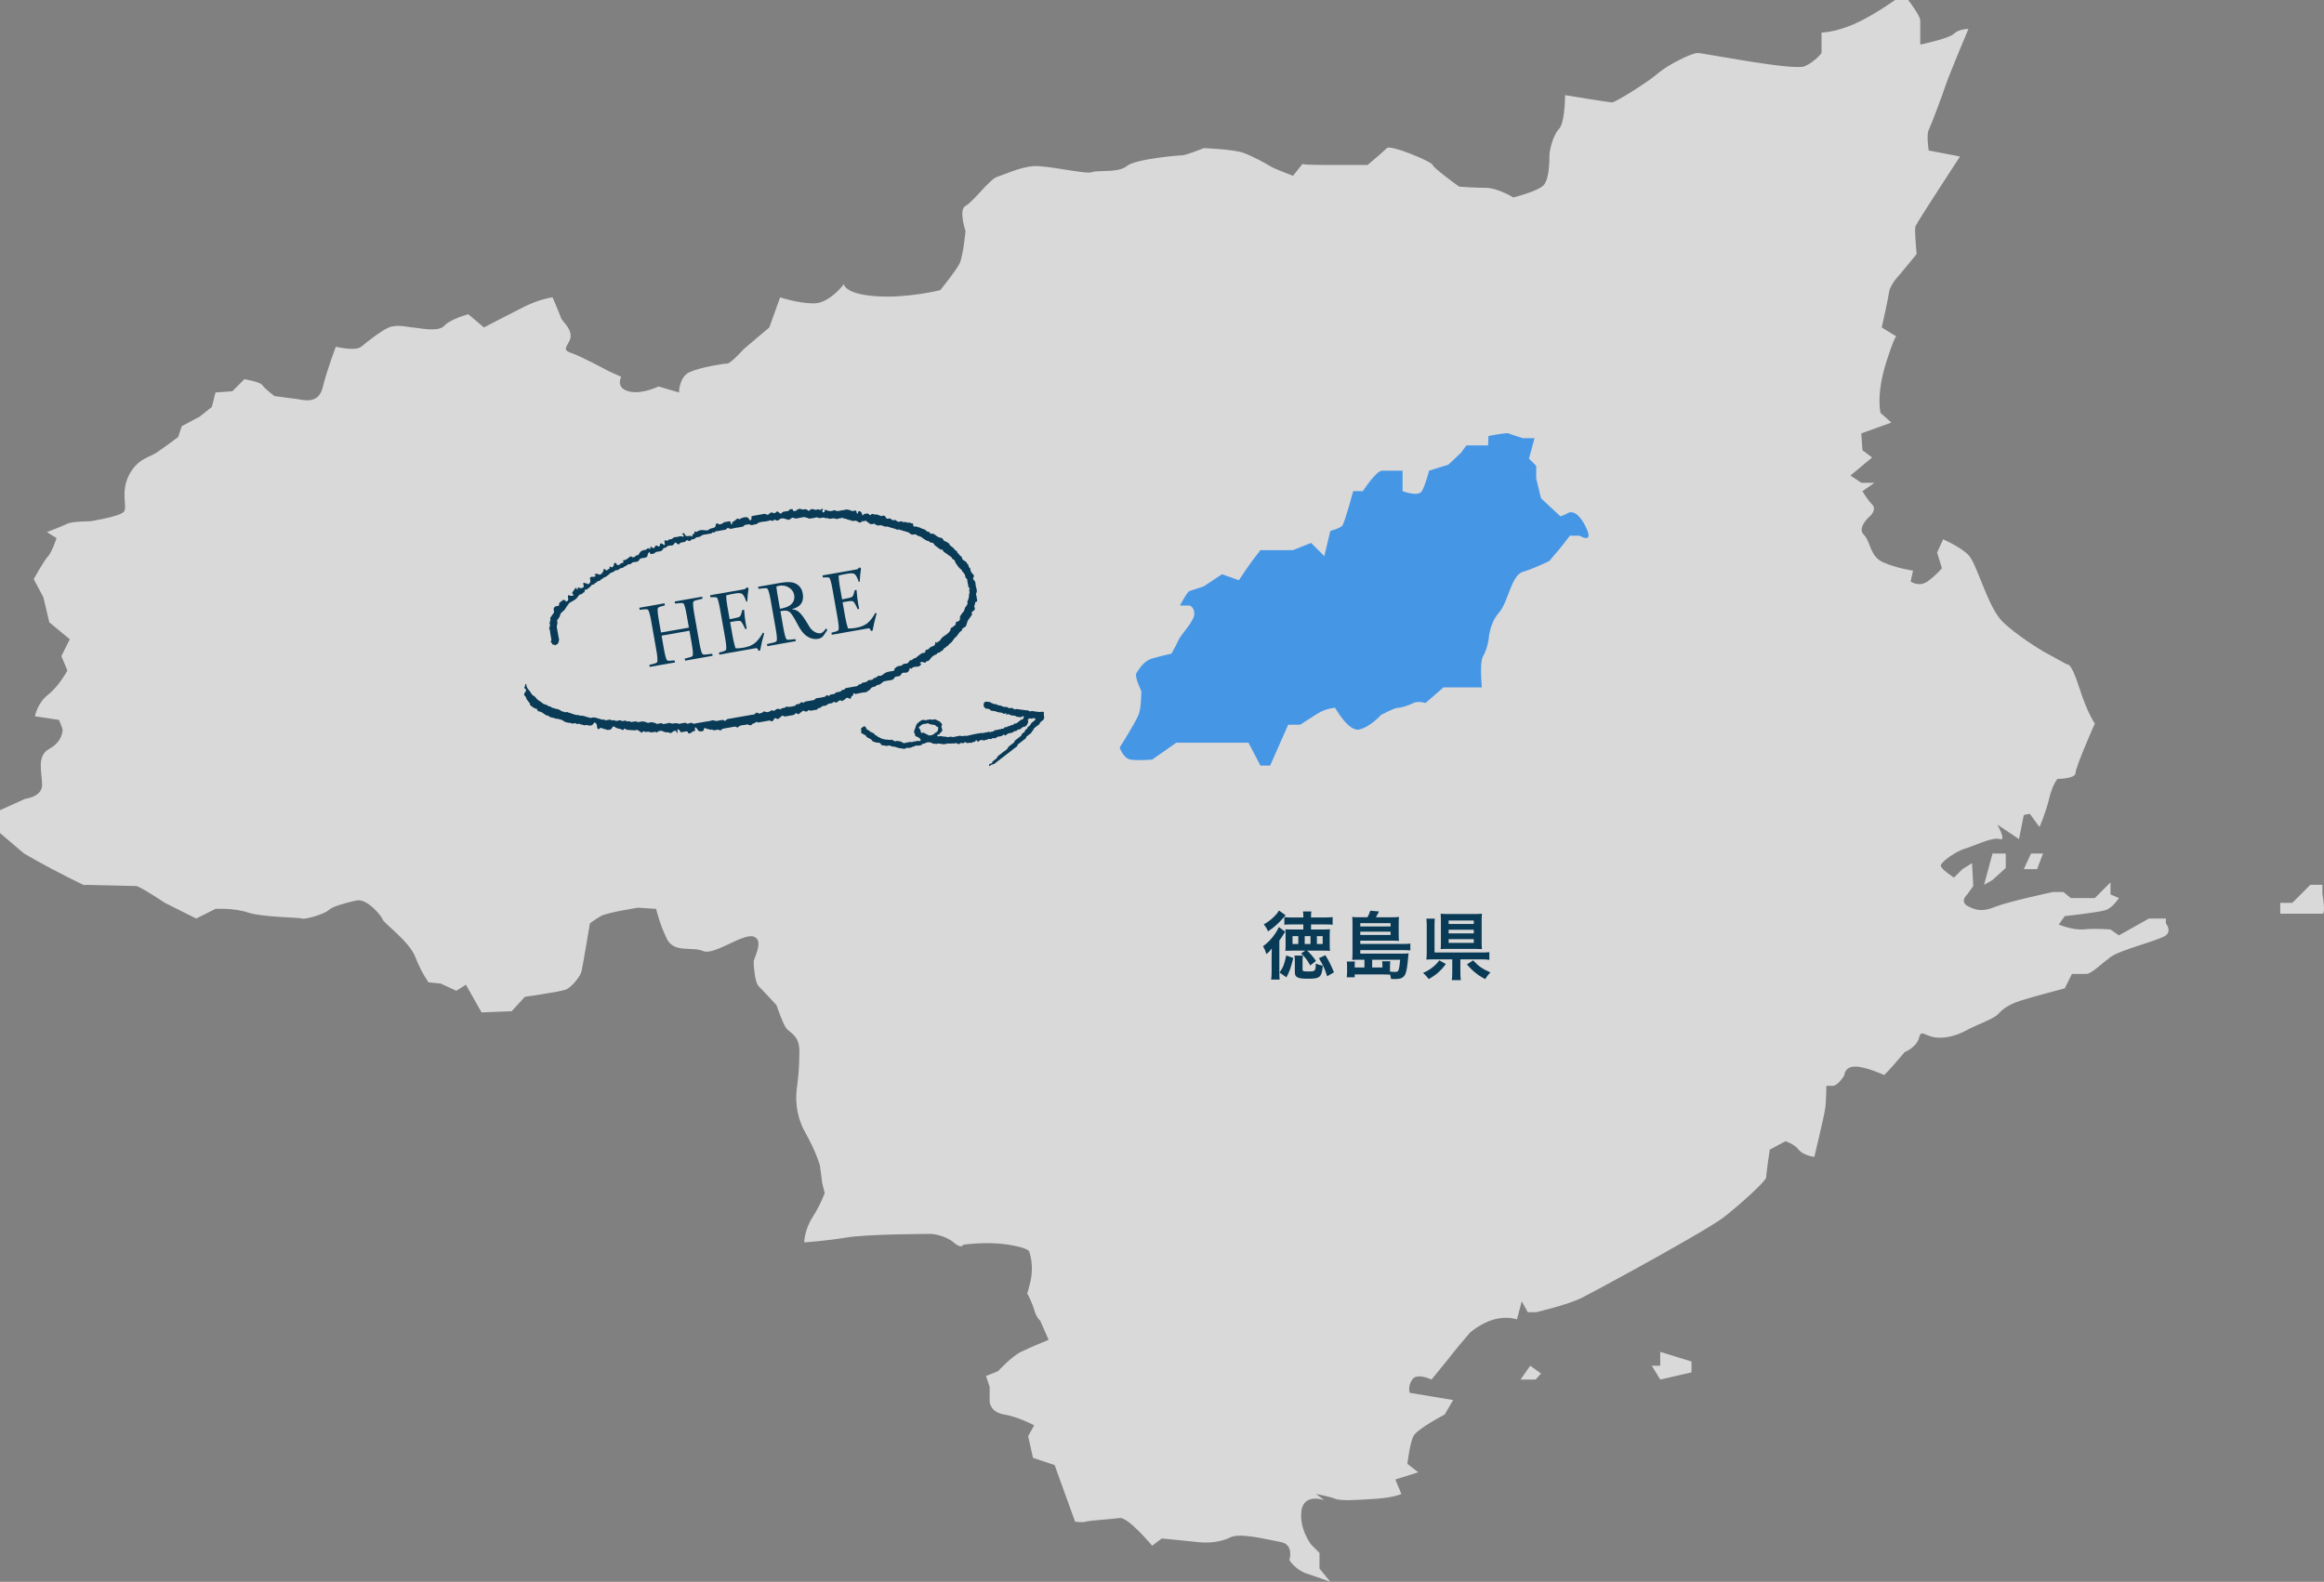 <?xml version="1.0" encoding="UTF-8"?>
<svg id="uuid-a2216623-d82f-46fa-981e-c7ddd8242387" data-name="レイヤー_2" xmlns="http://www.w3.org/2000/svg" viewBox="0 0 361.386 246">
  <rect x="0" y="0" width="361.386" height="246" fill="#808080" stroke="none"/>
  <g id="uuid-92d38a3d-1336-4842-9dd5-48e6e826040d" data-name="文字">
    <g>
      <g>
        <g style="opacity: .7;">
          <path d="M336.798,142.845h-2.621l-4.68,2.621-1.31-.911s-2.434-.212-4.119-.025c-1.685.188-3.932-.749-3.932-.749l.936-1.31s5.242-.562,6.365-.936c1.123-.375,2.059-1.872,2.059-1.872l-1.31-.562v-1.872l-2.434,2.434h-3.744l-1.123-.936h-1.685s-6.927,1.498-8.799,2.247-2.808.749-4.306,0c-1.498-.749-.187-1.872-.187-1.872l.936-1.31-.188-3.557-1.497.936-1.311,1.31s-2.059-1.31-2.059-1.872,2.434-2.247,3.744-2.621c1.31-.375,4.306-1.872,5.429-1.497,1.123.375-.375-2.247-.375-2.247l3.37,2.247.749-3.744.936-.187,1.498,2.059s.936-2.059,1.498-4.392,1.31-3.096,1.31-3.096c0,0,2.808,0,2.808-.936s2.995-7.676,2.995-7.676c0,0-1.123-1.498-2.434-5.616-1.31-4.119-1.873-3.557-1.873-3.557l-3.744-2.059s-4.119-2.434-6.366-4.68c-1.112-1.112-2.085-3.323-2.945-5.433-.877-2.154-1.635-4.202-2.297-4.864-1.31-1.311-3.932-2.434-3.932-2.434l-.936,2.059.749,2.434s-.936,1.123-2.247,2.059-2.621,0-2.621,0l.375-1.685s-2.621-.374-4.681-1.311c-2.059-.936-1.872-3.183-2.995-4.306-.915-.915.405-2.325.926-2.818.119-.112.197-.177.197-.177,0,0,.936-.936.187-1.685s-1.497-2.059-1.497-2.059l1.872-1.311h-2.059l-1.685-1.123,3.37-2.808-1.497-1.123-.188-2.621,4.681-1.685-1.685-1.498s-.749-2.808.936-8.05c.87-2.708,1.291-3.615,1.494-3.862l-2.243-1.38s.304-1.339.601-2.733c.223-1.051.442-2.133.523-2.696.187-1.311,1.685-2.808,1.685-2.808l2.621-3.183s-.128-1.282-.197-2.459c-.049-.833-.068-1.614.009-1.847.187-.562,6.927-10.858,6.927-10.858l-.936-.187c-.936-.187-3.932-.749-3.932-.749,0,0-.375-2.434,0-3.183s2.059-5.242,2.621-6.927,3.557-8.799,3.557-8.799c0,0-1.498,0-2.247.749s-5.242,1.685-5.242,1.685v-3.744c0-.749-1.873-3.183-1.873-3.183h-2.059s-3.37,2.434-6.366,3.744c-2.996,1.31-5.055,1.311-5.055,1.311v3.183s-.936,1.311-2.621,2.059-15.726-2.059-16.662-2.059-4.68,1.872-6.178,3.183c-1.498,1.311-6.553,4.493-7.114,4.493s-7.301-1.123-7.301-1.123c0,0-.002,3.567-.711,4.91-.069.131-.142.248-.225.332-.936.936-1.498,3.37-1.498,4.119s0,3.744-.936,4.68c-.789.79-3.57,1.577-4.423,1.804-.158.042-.258.068-.258.068,0,0-2.434-1.498-4.306-1.498s-4.119-.187-4.119-.187c0,0-1.666-1.19-2.881-2.177-.65-.528-1.173-.997-1.238-1.193-.187-.562-6.553-3.183-7.114-2.621-.562.562-2.995,2.621-2.995,2.621h-6.365c-3.293,0-3.738-.109-3.766-.161l-1.476,1.846s-2.995-1.123-3.557-1.498-2.621-1.498-4.119-2.059c-1.497-.562-6.178-.749-6.178-.749,0,0-2.808,1.123-3.37,1.123s-7.301.562-8.612,1.669c-.931.786-2.804.748-4.148.793-.548.019-1.01.051-1.281.159-.936.374-7.114-1.123-9.174-.936s-4.493,1.311-5.616,1.685-3.744,3.932-4.867,4.493,0,3.932,0,3.932c0,0-.374,3.932-.936,5.055s-2.995,4.119-2.995,4.119c0,0-5.242,1.31-10.11.936s-4.867-1.872-4.867-1.872c0,0-2.247,2.995-4.68,2.995s-5.242-.936-5.242-.936l-1.685,4.68-3.932,3.325s-2.059,2.291-2.621,2.291-4.119.562-5.804,1.311-1.685,3.183-1.685,3.183l-.226-.066-2.957-.87s-2.621,1.311-4.68.749-1.123-2.247-1.123-2.247l-2.059-.936s-4.119-2.247-5.804-2.808c-1.685-.562,0-1.31,0-2.621s-1.31-2.247-1.498-2.808-1.311-3.183-1.311-3.183c0,0-1.872.187-4.493,1.498-2.621,1.311-6.178,3.183-6.178,3.183l-.128-.108-2.306-1.952s-2.808.749-3.744,1.81c-.936,1.061-4.306.249-4.867.249s-2.434-.562-3.744,0-3.37,2.247-4.306,2.995-3.932,0-3.932,0c0,0-1.31,3.37-2.059,6.365-.091.363-.213.661-.358.907-1.049,1.787-3.336.778-4.323.778l-2.808-.374s-1.498-1.123-1.872-1.685-2.808-.936-2.808-.936l-1.872,1.872-2.621.187-.562,2.247-1.872,1.498-2.808,1.498-.562,1.685s-2.247,1.685-3.37,2.434-2.995.936-4.306,3.557c-1.31,2.621-.187,4.868-.749,5.616s-5.242,1.498-5.242,1.498c0,0-2.808,0-3.557.374s-3.183,1.311-3.183,1.311l1.498.936s-.749,2.247-1.31,2.808-2.247,3.557-2.247,3.557l1.498,2.808.936,3.932,3.183,2.621-1.311,2.621.936,2.247s-1.31,2.434-2.995,3.744c-1.685,1.311-2.059,3.37-2.059,3.37l3.744.562s.562,1.31.562,1.497,0,1.873-2.059,2.996c-2.059,1.123-1.123,3.744-1.123,5.616s-2.621,2.16-2.621,2.16l-3.932,1.772v3.557l3.744,3.183s3.183,1.872,6.927,3.744c3.744,1.873,2.434,1.123,2.434,1.123,0,0,7.489.187,8.05.187s4.493,2.621,4.493,2.621l4.867,2.434,2.995-1.498s2.808-.187,5.055.562,7.863.749,8.425.936,3.557-.749,4.119-1.31,2.621-1.123,4.306-1.498c1.685-.375,3.932,2.434,4.119,2.995s4.119,3.37,5.055,5.804c.936,2.434,2.059,3.932,2.059,3.932l1.872.187,2.434,1.123,1.498-.936,2.434,4.306,4.68-.187,2.059-2.247s5.429-.749,6.365-1.123c.936-.374,2.247-2.059,2.434-2.808.187-.749,1.311-7.489,1.311-7.489,0,0,.749-.562,1.685-1.123s5.804-1.31,5.804-1.31l2.808.187s.562,2.434,1.685,4.681c1.123,2.247,3.932,1.123,5.616,1.872s6.178-2.808,7.863-2.247c1.685.562,0,3.37,0,3.932s.187,3.183.749,3.744,2.808,2.995,2.808,2.995c0,0,.936,2.808,1.498,3.557.562.749,2.059,1.123,2.059,3.557s-.187,4.306-.374,5.616c-.187,1.311-.375,4.119,1.31,7.114,1.685,2.995,2.247,5.055,2.247,5.055l.374,2.808.375,1.498s-.562,1.685-1.872,3.744c-1.311,2.06-1.311,3.932-1.311,3.932,0,0,3.183-.188,6.553-.749s13.292-.562,13.292-.562c0,0,2.059.188,3.37,1.311,1.311,1.123,1.498.374,1.498.374,0,0,3.373-.504,6.598-.075.172.023.345.047.516.075,3.37.562,3.183,1.123,3.183,1.123,0,0,.749,2.059.187,4.493-.356,1.541-.486,1.88-.534,1.922.131.236.76,1.4,1.095,2.571.375,1.31.936,1.685.936,1.685l1.311,2.996s-2.808,1.123-4.306,1.872-3.557,2.995-3.557,2.995l-1.872.749.562,1.685v2.247s0,1.685,2.247,2.059c2.247.374,4.68,1.685,4.68,1.685l-.936,1.685.749,3.37,3.37,1.123,1.685,4.681,1.498,4.119s1.123.187,1.685,0,3.932-.375,5.242-.562c1.311-.187,5.055,4.306,5.055,4.306l1.498-1.123s3.932.374,5.616.562c1.685.188,3.557,0,5.076-.749,1.519-.749,5.783.375,7.842.749,2.059.375,1.31,2.808,1.31,2.808,0,0,.936,1.497,2.621,2.059,1.685.562,3.744,1.311,3.744,1.311l-1.685-2.059v-2.434l-1.31-1.311s-1.872-2.434-1.498-5.242c.374-2.808,3.557-1.656,3.557-1.656l-1.311-.965s2.059.375,2.996.749c.936.375,3.557.187,6.365,0,2.808-.187,3.932-.749,3.932-.749l-.936-2.247,3.557-1.123-1.685-1.31s.374-3.183.936-4.306,4.868-3.37,4.868-3.37l1.31-2.247-6.74-1.123s-.374-.936.375-2.059,2.995,0,2.995,0c0,0,2.621-3.183,3.183-3.932.401-.534,1.657-2.019,2.345-2.827.276-.324.463-.542.463-.542,0,0,1.685-1.498,3.744-2.059s3.557,0,3.557,0l.749-2.808.936,1.685h1.31s4.868-1.123,7.114-2.247c.892-.446,4.15-2.193,7.914-4.265,5.713-3.144,12.598-7.037,14.177-8.279,2.621-2.059,6.553-5.616,6.553-6.178s.562-4.306.562-4.306l2.434-1.31s1.311.375,2.059,1.31,2.434,1.123,2.434,1.123c0,0,1.498-6.178,1.685-7.488s.188-3.557.188-3.557h.936c.936,0,1.873-1.685,1.873-1.685,0,0,0-1.311,1.685-1.311s4.493,1.311,4.493,1.311l.562-.562c.562-.562,2.621-2.995,2.621-2.995,0,0,1.872-.749,2.247-2.247.375-1.497.936,0,3.182,0s3.744-.936,4.868-1.498,3.557-1.498,4.119-2.059,1.311-1.497,3.744-2.247c1.081-.332,2.529-.738,3.806-1.088,1.601-.437,2.933-.784,2.933-.784l1.123-2.247h2.247c.749,0,2.247-1.498,3.744-2.621s7.675-2.621,8.612-3.37c.936-.749,0-1.872,0-1.872v-.749Z" style="fill: #fff;"/>
          <polygon points="258.169 212.395 256.858 212.395 258.169 214.548 263.036 213.425 263.036 211.74 258.169 210.242 258.169 212.395" style="fill: #fff;"/>
          <polygon points="236.452 214.548 238.792 214.548 239.634 213.612 237.949 212.395 236.452 214.548" style="fill: #fff;"/>
          <path d="M361.136,139.007v-1.404h-1.872l-2.808,2.808h-1.872v1.685h6.552c.562,0,0-3.089,0-3.089Z" style="fill: #fff;"/>
          <polygon points="308.529 137.603 309.84 136.854 311.899 134.982 311.899 132.735 309.84 132.735 308.529 137.603" style="fill: #fff;"/>
          <polygon points="314.707 135.169 316.766 135.169 317.703 132.735 315.831 132.735 314.707 135.169" style="fill: #fff;"/>
        </g>
        <path d="M202.191,112.703s1.123-.749,2.621-1.685c1.498-.936,2.808-.936,2.808-.936,0,0,2.059,3.744,3.744,3.37,1.685-.374,3.37-2.247,3.37-2.247,0,0,2.059-1.123,2.621-1.123s1.685-.375,2.434-.749c.749-.374,1.872,0,1.872,0l2.808-2.434h5.958s-.2-2.065-.089-3.558c.042-.566.128-1.052.288-1.31.583-.936.853-2.527.853-2.527,0,0,.104-2.528,1.602-4.213,1.498-1.685,1.873-5.803,3.744-6.365,1.872-.562,4.102-1.685,4.102-1.685l1.74-2.059,1.234-1.583.226-.289h1.498s2.463,1.506.857-1.587c-1.606-3.093-2.916-1.783-2.916-1.783l-.898.374-3.034-2.808-.749-3.089v-1.966l-1.123-1.123.857-3.183h-1.793s-1.873-.562-2.245-.749c-.216-.108-1.812.16-3.119.405-.024.827-.065,1.468-.065,1.468h-3.37l-.822,1.123-1.987,1.872-2.995.936s-.562,2.247-1.123,3.183c-.562.936-2.996,0-2.996,0v-3.183h-3.182c-.936,0-2.996,3.183-2.996,3.183h-1.497s-1.311,4.868-1.685,5.34c-.374.472-1.873.838-1.873.838l-.936,3.932-2.059-2.059-2.808,1.123h-5.065s-.738.936-1.3,1.685c-.562.749-2.059,2.995-2.059,2.995l-2.621-.936-2.808,1.872s-1.685.562-2.247.749c-.275.092-.908,1.17-1.483,2.247h1.483s.749.187.749,1.31-2.059,3.183-2.434,4.025c-.375.843-1.123,2.153-1.123,2.153,0,0-1.685.375-2.995.749-1.31.374-2.059,1.685-2.434,2.247s.749,2.808.749,2.808c0,0,0,2.434-.375,3.557-.375,1.123-2.995,5.242-2.995,5.242,0,0,.562,1.685,1.685,1.873,1.123.188,3.368,0,3.37,0l3.744-2.621h11.233l1.861,3.557h1.508l.933-2.114,1.875-4.251h1.872Z" style="fill: #4696e6;"/>
      </g>
      <g>
        <path d="M197.74,148.804q0-.492.024-1.295c-.288.384-.432.54-.828.875-.192-.588-.312-.863-.54-1.211.755-.564,1.379-1.2,1.883-1.955.276-.42.48-.78.588-1.044l.971.72c-.084.132-.216.336-.312.516-.12.204-.36.551-.588.863v4.702c0,.731.012,1.055.048,1.367h-1.319c.048-.312.072-.708.072-1.272v-2.267ZM199.911,142.339q-.096.108-.336.384c-.732.851-1.511,1.547-2.399,2.123-.204-.48-.324-.684-.66-1.08.72-.42,1.079-.696,1.607-1.211.384-.372.588-.636.755-.96l1.032.744ZM198.976,151.25c.576-.839.768-1.355,1.031-2.662l1.103.396c-.42,1.631-.54,1.991-1.067,3.01l-1.067-.744ZM203.257,147.844c.432.372.875.875,1.379,1.595l-.887.708c-.468-.852-.803-1.295-1.427-1.871l.66-.432h-2.147c-.312,0-.516.012-.96.024.024-.228.036-.396.036-.72v-1.859c0-.336-.012-.516-.036-.756.336.012.6.024.935.024h1.859v-.792h-1.871c-.468,0-.696.012-1.079.048v-1.188c.324.048.684.06,1.188.06h1.763v-.216c0-.312-.012-.492-.06-.72h1.307c-.036.216-.048.384-.048.72v.216h2.147c.54,0,.887-.024,1.211-.06v1.188c-.396-.036-.588-.048-1.103-.048h-2.255v.792h1.943c.36,0,.731-.012,1.007-.036-.036.264-.048.456-.048.912v1.583c0,.408.012.624.048.864-.3-.024-.576-.036-.995-.036h-2.567ZM200.99,146.813h.9v-1.223h-.9v1.223ZM202.549,150.783c0,.252.132.3.827.3,1.164,0,1.2-.024,1.235-1.235.444.192.588.24,1.092.336-.192,1.823-.432,2.027-2.339,2.027-.756,0-1.187-.048-1.463-.156-.396-.144-.552-.396-.552-.852v-1.679c0-.42-.012-.624-.06-.911h1.307c-.036.264-.048.444-.048.84v1.331ZM202.885,146.813h.9v-1.223h-.9v1.223ZM204.78,146.813h.899v-1.223h-.899v1.223ZM206.375,151.826c-.42-1.295-.6-1.667-1.283-2.806l1.008-.468c.54.875.864,1.523,1.331,2.663l-1.055.612Z" style="fill: #093a56;"/>
        <path d="M212.175,149.26h-.983c-.42,0-.552,0-.923.024.036-.36.048-.66.048-1.187v-4.462c0-.384-.012-.732-.048-1.032.3.036.528.048.983.048h1.391c.18-.324.324-.648.444-1.02l1.355.12c-.156.312-.348.672-.48.9h2.591c.468,0,.708-.012.995-.048-.036.276-.048.48-.048.888v1.907c0,.372.012.624.048.924-.312-.024-.635-.036-.971-.036h-5.049v.516h6.716c.504,0,.768-.012,1.067-.06v1.067c-.312-.036-.66-.048-1.091-.048h-6.692v.54h6.656c.408,0,.636-.012.864-.036-.012.096-.024.108-.036.216-.144,1.667-.276,2.495-.444,2.926-.12.336-.36.576-.648.708-.228.096-.551.144-1.103.144-.096,0-.228,0-.504-.012-.048-.264-.06-.36-.144-.684q-.18,0-.672-.012c-.144-.012-.252-.012-.504-.012h-4.33v.444h-1.247c.048-.312.06-.564.06-.948v-.791c0-.276-.012-.48-.048-.708h1.271c-.024.18-.036.336-.036.564v.36h1.511v-1.199ZM216.241,144.078v-.504h-4.713v.504h4.713ZM211.527,145.398h4.713v-.504h-4.713v.504ZM214.969,150.459v-.372c0-.216-.012-.408-.036-.588h1.259c-.024.12-.048.468-.048.72v.875c.264.036.588.06.827.06.324,0,.444-.084.528-.36.096-.312.18-.912.228-1.535h-4.354v1.199h1.595Z" style="fill: #093a56;"/>
        <path d="M224.835,149.919c-.828,1.103-1.535,1.715-2.663,2.339-.36-.468-.504-.612-.887-.948.648-.288,1.02-.504,1.487-.875.444-.36.684-.6,1.032-1.079l1.032.564ZM227.089,151.142c0,.624.024.96.072,1.283h-1.403c.048-.324.072-.696.072-1.283v-1.943h-2.83c-.516,0-.875.012-1.2.036.048-.312.06-.6.06-1.199v-4.018c0-.564-.012-.816-.06-1.151h1.319c-.036.336-.048.588-.048,1.139v4.126h7.256c.636,0,.935-.012,1.271-.06v1.2c-.372-.06-.696-.072-1.259-.072h-3.25v1.943ZM230.399,146.561c0,.432.012.779.048,1.043-.312-.024-.684-.036-1.127-.036h-4.174c-.456,0-.756.012-1.115.036.024-.312.036-.612.036-1.067v-3.418c0-.396-.012-.708-.036-1.02.324.036.659.048,1.163.048h4.138c.48,0,.779-.012,1.115-.048-.036.336-.048.588-.048,1.055v3.406ZM225.266,143.695h3.91v-.54h-3.91v.54ZM225.266,145.158h3.91v-.564h-3.91v.564ZM225.266,146.633h3.91v-.576h-3.91v.576ZM229.068,149.356c.899.947,1.451,1.331,2.687,1.871-.36.396-.516.576-.815,1.044-.708-.384-1.02-.588-1.475-.96-.552-.444-.864-.756-1.355-1.331l.96-.624Z" style="fill: #093a56;"/>
      </g>
      <g>
        <g>
          <path d="M105.007,84.342c.122.086.253.165.369.262.094.079.24.051.261.008.121-.25.351-.244.566-.288.181-.037.377-.018.493-.234.065-.121.214-.102.327-.009.112.093.227.098.335 0.0.046-.043.065-.134.115-.152.205-.073.483-.064.609-.201.158-.17.329-.207.505-.207.283-0.0.436-.215.655-.31.202-.088.441-.088.663-.128.254-.046.507-.092.76-.139.084-.244.241-.175.401-.095.085-.224.29-.219.476-.252.159-.028.318-.056.477-.084.191-.034.381-.07.573-.1.191-.029.38-.047.476-.26.016-.036.139-.07.171-.047.407.295.802.008,1.198-.026.385-.033.764-.127,1.145-.195.21-.387.615-.259.935-.356.368.302.734-.014,1.101-.003.509-.484,1.198-.339,1.797-.505.228-.063.493-.203.727.028.003.003.085-.058.114-.101.085-.122.196-.166.32-.085.257.167.445.093.661-.101.187-.168.47-.181.703-.117.144.04.286.089.429.132.304.092.326.116.577-.105.139-.122.334-.198.422-.147.455.262.868-.031,1.298-.048.16-.007.322-.088.476-.07.143.016.253.198.433.11.15.163.33.152.528.107.252-.057.523-.055.758-.148.249-.098.409.134.627.098.22-.036.443-.092.663-.086.105.003.2.167.34.103.206-.094.352.099.528.098.191-.001.381-.081.573-.088.239-.009.448.194.722.074.201-.088.444-.077.663-.131.199-.048.321.231.528.107.276.213.636.18.937.32.055.026.123.085.165.07.369-.127.689-.063.963.218.15-.031.34.025.436-.127.09-.142.16-.169.276-.044.055.06.092.039.134-.045.022-.046.101-.115.112-.108.19.122.389.237.555.387.214.193.435.242.704.152.084-.028.179-.067.27.019.223.213.479.299.783.187.091-.034.178.022.265.037.238.042.445.23.691.18.264-.053.47.102.702.152.23.049.459.138.691.192.173.04.319.217.526.112.176-.09.285.149.429.112.207-.053.326.218.529.112.216.189.546.105.754.333.21.229.477.287.783.19.075-.024.204-.002.256.051.255.257.648.209.917.453.232.21.528.349.796.519.315-.089.431.391.771.268.053-.019.188.081.23.156.227.41.667.566.982.864.152.143.42-.046.476.203.051.227.255.269.394.387.123.104.263.188.395.28.159.111.319.22.475.335.048.035.108.083.118.134.051.267.413.27.451.449.056.263.186.454.34.641.172.209.28.469.528.622.239.148.305.462.494.631.221.199.254.422.295.666.033.194.305.221.287.46-.012.156.049.318.077.476.034.191.085.381.095.573.008.154.401.197.117.422.015.217.109.473.025.642-.099.2-.024.373-.064.541-.041.17-.114.339-.152.517-.012.058-.114.125-.101.157.154.369-.086.61-.276.858-.174.227-.12.541-.345.756-.183.175-.296.422-.455.625-.092.118-.057.232-.053.358.008.301-.107.448-.405.527-.122.032-.268.028-.245.212.027.222-.108.376-.265.457-.121.062-.184.176-.282.223-.183.086-.343.147-.263.394-.173.344-.458.601-.766.797-.346.221-.673.446-.856.815-.095.193-.359.137-.421.347-.024.079-.071.071-.139.005-.063-.061-.195-.124-.194.011.001.341-.137.506-.469.591-.191.049-.388.189-.514.344-.12.147-.252.181-.409.197-.123.013-.171.086-.159.188.018.146-.001.262-.172.264-.299.003-.523.166-.745.332-.216.162-.423.335-.634.504-.321-.054-.43.368-.746.33-.119-.015-.164.087-.21.167-.117.203-.259.344-.518.36-.247.016-.511.041-.651.305-.223.039-.461.041-.663.129-.184.079-.327.251-.489.383.103.299-.115.304-.306.337-.223.037-.445.077-.668.117q-.273.049-.65.311c-.2.139-.37.36-.65.308-.364-.068-.5.37-.842.354-.164-.007-.167.261-.364.26-.127-.001-.259.074-.381.056-.274-.041-.321.281-.555.307-.218.024-.431.096-.646.147-.077.323-.498.105-.604.385-.043.115-.152.101-.243.118-.286.053-.572.102-.858.152l-.859.151c-.065.379-.556.14-.665.457-.009.026-.039.057-.064.062-.25.053-.502.102-.753.152-.128.305-.424.242-.661.29-.166.034-.266.128-.392.224-.098.075-.313-.24-.461-.01-.105.162-.243.186-.401.21-.096.014-.196.02-.285.052-.375.136-.858-.04-1.128.393-.318.056-.636.11-.954.169-.268.05-.564.038-.742.308-.103-.069-.204-.189-.338-.114-.155.088-.237.281-.462.279-.192-.002-.386.041-.468.259-.403.082-.804.226-1.216.162-.125-.019-.169-.078-.281.048-.203.228-.631.038-.793.386-.026-.018-.051-.043-.08-.055-.285-.119-.557-.08-.77.136-.14.142-.256.169-.4.044-.07-.061-.088-.041-.144-.006-.41.253-.65.351-.944.231-.228-.093-.329-.076-.473.108-.062.08-.245.055-.341.123-.253.179-.502-.327-.766.028-.186.25-.527.172-.798.238-.282.068-.571.105-.858.155s-.572.101-.859.151l-.859.151c-.286.051-.571.114-.859.147-.179.021-.276.117-.378.248-.045.058-.165.076-.26.01-.074-.052-.133-.128-.254-.101-.283.063-.574.094-.857.158-.281.064-.51-.197-.819-.07-.292.12-.63.126-.948.182l-.859.151c-.286.051-.578.082-.857.157-.258.07-.438-.24-.727-.09-.172.089-.425.179-.627-.032-.03-.031-.119-.015-.178-.006-.319.053-.636.111-.954.167-.294-.224-.602-.062-.909-.043-.238.015-.448-.191-.722-.073-.202.087-.444.078-.663.13-.198.047-.31-.208-.531-.115-.174.073-.378.077-.569.106-.023.003-.054-.032-.079-.053-.171-.146-.404-.116-.602-.2-.15-.063-.374.047-.564.082-.095.018-.174.002-.267-.042-.374-.176-.771-.24-1.166-.093-.239.089-.418-.09-.624-.085-.223.006-.445.071-.668.11-.185-.187-.403-.144-.622-.088-.183-.209-.414-.152-.62-.079-.237.084-.378-.222-.629-.103-.164.077-.373.06-.562.085-.174-.238-.436-.006-.614-.109-.153-.089-.284-.113-.446-.074-.157.037-.318.083-.476.078-.113-.003-.223-.116-.337-.121-.152-.008-.298.072-.452-.052-.084-.067-.233-.044-.343-.087-.347-.137-.695-.249-1.072-.129-.163.052-.313.041-.439-.089-.232.097-.385-.143-.615-.142-.159.001-.323-.135-.528-.088-.207.047-.381-.126-.623-.104-.313.029-.62-.193-.95-.231-.128-.175-.363-.058-.509-.188-.147-.131-.308.015-.455-.013-.145-.028-.255-.13-.432-.135-.163-.005-.319-.261-.483-.267-.176-.006-.295-.164-.428-.131-.211.053-.321-.165-.532-.133-.119.018-.26-.161-.402-.227-.106-.049-.274-.017-.34-.089-.229-.252-.593-.183-.838-.399-.216-.191-.466-.347-.711-.503-.292-.187-.41-.545-.743-.7-.317-.148-.393-.525-.621-.768-.253-.269-.479-.567-.478-.971 0-.025-.083-.055-.131-.071-.008-.003-.056.053-.051.074.03.132-.004.235-.074.354-.087.149-.079.185.068.314.138.121.224.228.095.392-.238.304-.406.599.032.876-.002.27.197.436.317.646.103.181.339.286.312.551-.006.06.101.153.175.197.265.157.464.442.824.421.033-.002.096.085.104.137.029.195.207.289.329.308.195.031.352.091.507.203.207.15.424.286.637.429.272-.085.384.192.585.257.226.073.473.085.694.169.119.045.214.115.353.077.075-.02.726.175.779.2.222.106.373.31.657.349.207.028.402.149.625.067.187.173.401.151.623.088.062-.018.171-.051.184-.03.2.323.578-.06.786.203.301.007.576.235.9.095.067-.029.174.025.259.05.371.107.68.049.884-.314.031-.056.073-.106.11-.159.179.125.392.216.388.495-.002.127.038.255.064.381.037.186.184.248.34.14.08-.056.078-.249.263-.122.091.063.242.034.342.09.115.064.213.136.35.084.186.183.4.114.623.096.25-.02.293-.222.411-.361.148-.174.238-.222.385-.084.338.318.828.22,1.187.472.046.033.185.005.244-.104.033-.062.071-.197.191-.079.227.224.492.188.787.194.335.007.668.104,1.004-.004.107-.034.181.019.259.074.179.127.359.252.54.379.096-.153.178-.3.376-.235.059.019.107.103.16.103.217-.002.474-.104.641-.02.202.102.363.068.546.042.216-.031.44-.13.624.081.093-.191.255-.267.458-.27.121-.002.23-.074.368.003.182.101.388.187.592.21.18.021.353-.065.541.073.108.079.306.021.436-.081.049-.038.065-.132.115-.151.117-.045.246-.086.369-.082.159.005.137.179.198.277.016.025.051.051.078.052.018.001.055-.042.054-.065-.005-.125-.027-.249-.025-.374.001-.052.048-.102.074-.153.026.018.056.034.079.056.087.086.248.102.263.256.01.115.076.186.175.176.224-.024.447-.067.668-.115.208-.045.358-.063.408.227.021.126.228.07.343.032.229-.075.353-.355.653-.319.074.009.099-.134.078-.236-.019-.091-.033-.188-.022-.279.011-.098.065-.101.131-.033.086.089.232.154.261.255.053.186.201.272.331.314.209.069.435-.003.634-.102.033-.016.045-.114.035-.169-.035-.188.095-.23.221-.223.084.004.166.13.244.124.277-.021.524.253.81.076.255.262.542.088.812.048.141-.021.237.02.352.086.063.036.217.027.25-.019.1-.141.212-.212.385-.239.542-.085,1.083-.18,1.622-.286.17-.033.306-.018.442.094.035.029.15.025.177-.007.381-.451.951-.28,1.418-.443.111-.039.174.042.258.08.188.086.391.071.508-.094.113-.159.268-.143.409-.2.101-.04.169-.172.27-.202.064-.019.159.107.243.111.126.006.254-.037.381-.06l1.24-.219c.123-.022.241-.059.359.039.158.131.286.069.388-.09.07-.108.138-.221.227-.313.036-.037.14-.056.183-.032.162.092.298.252.487.027.094-.112.254-.168.348-.28.127-.15.247-.185.397-.06.085.072.172.059.267.043.35-.063.699-.129,1.05-.183.194-.03.369-.063.474-.267.027-.051.168-.078.258-.002.135.114.292.183.398-.009.099-.18.335-.149.428-.343.059-.122.216-.108.324-.01.115.105.24.029.359.043.188.021.205-.288.346-.203.159.095.292.088.451.058.285-.054.572-.102.858-.152.076-.363.55-.147.665-.457.01-.026.038-.056.064-.064.268-.083.592-.01.804-.235.203-.215.469-.165.706-.223.143-.035.194-.157.292-.21.067-.036.206.092.311.089.151-.004.303-.019.415-.181.118-.17.315-.171.508-.109.067.021.13.188.21.021.063-.132.235-.117.295-.198.212-.284.425-.336.73-.138.137.089.212.009.277-.229.016-.058.035-.165.051-.165.35.005.193-.332.324-.47.052.034.105.068.157.103.115.077.112.064.496-.022.378-.084.761-.177,1.144-.194.323-.013.451-.314.721-.379.147-.323.4-.463.752-.495.128-.012.236-.178.367-.245.164-.083.379-.004.529-.172.098-.11.257-.167.347-.28.092-.117.203-.137.327-.158.255-.044.507-.107.764-.13.336-.03.62-.115.778-.451.084-.178.28-.134.428-.154.267-.036.499-.096.612-.378.092-.228.317-.205.494-.199.428.015.667-.126.766-.574.047-.212.103-.173.221-.08.025.02.053.037.079.055.267-.442.749-.275,1.131-.385.182-.052.25-.173.348-.292.119-.144-.048-.15-.099-.188-.069-.051-.092-.105-.004-.138.172-.065.337-.131.536-.011.171.103.194.074.322-.032.048-.04.079-.149.114-.148.353.021.494-.237.66-.472.132-.188.498-.48.801-.569.193-.056.222-.321.457-.29.192.025.257-.219.368-.24.24-.046.302-.227.402-.377.109-.162.336-.149.428-.343.044-.092.238-.057.293-.197.086-.218.314-.289.46-.439.242-.249.385-.614.655-.81.304-.221.41-.56.657-.8.107-.103.236-.183.355-.274-.098-.259.129-.276.256-.396.116-.11.268-.156.363-.264.097-.11-.017-.315.14-.423.032-.48.421-.763.633-1.143.059-.106.195-.19.132-.336-.124-.285.093-.352.264-.484.147-.114.271-.308.148-.506-.169-.273.14-.471.081-.722-.009-.037.06-.13.1-.135.215-.026.251-.135.209-.33-.069-.315-.116-.635-.172-.953.324-.473-.037-.924-.056-1.385-.012-.273-.035-.563-.311-.758-.07-.05-.1-.283-.046-.358.168-.234.118-.347-.079-.552-.199-.207-.403-.471-.39-.811.002-.052-.039-.142-.079-.155-.282-.091-.109-.428-.306-.55-.121-.075-.14-.193-.201-.299-.058-.102-.199-.158-.308-.227-.218-.141-.441-.275-.411-.59.002-.022-.029-.059-.053-.069-.306-.126-.413-.456-.66-.642.01-.354-.488-.302-.505-.633-.227-.174-.454-.347-.681-.521-.025-.316-.318-.379-.516-.515-.155-.107-.381-.061-.475-.326-.053-.149-.292-.311-.458-.324-.389-.029-.623-.296-.898-.491-.178-.126-.335-.155-.533-.105-.051.013-.164-.025-.165-.043-.009-.33-.314-.217-.469-.324-.186-.128-.36-.339-.559-.366-.206-.028-.35-.11-.505-.211l-.688-.205c-.122.011-.263.095-.355-.031-.051-.071-.053-.183-.061-.278-.009-.117-.082-.189-.177-.17-.149.03-.232-.083-.345-.11-.202-.047-.441.112-.618-.108-.214.016-.433.107-.628-.091-.039-.039-.185.016-.277.043-.2.06-.369.039-.528-.114-.086-.083-.189-.189-.335-.128-.213.089-.367-.018-.519-.141-.101-.082-.206-.16-.344-.1-.223.098-.442-.031-.497-.172-.13-.336-.341-.3-.59-.226-.137.041-.233-.019-.354-.07-.163-.069-.359-.156-.509-.151-.227.008-.423-.015-.625-.103-.04-.017-.128.024-.164.064-.077.084-.104.217-.271.092-.119-.09-.22-.262-.408-.206-.177.053-.398-.017-.53.164-.092.127-.197.197-.218-.014-.026-.257-.156-.406-.364-.515-.136-.072-.249.022-.287.228-.011.059-.031.115-.048.173-.044-.028-.107-.047-.129-.087-.029-.054-.027-.125-.038-.188-.023-.127-.038-.261-.226-.226-.159.03-.318.078-.477.077-.116-0-.189-.128-.335-.143-.239-.026-.46-.166-.721-.063-.147.058-.315.072-.475.087-.366.036-.725.24-1.105.01-.083-.05-.254.017-.374.06-.381.137-.729.01-1.073-.126-.075-.029-.117-.071-.141-.005-.019.055-.009.12-.019.179-.021.117-.162.233-.248.209-.112-.031-.167-.159-.126-.307.008-.029.032-.057.055-.079.065-.06.078-.117.019-.141-.054-.021-.133-.042-.175-.019-.097.055-.178.137-.265.208-.258-.322-.593.076-.899-.106-.239-.143-.551-.09-.755.16-.058.072-.07.093-.139.031-.224-.203-.473-.313-.782-.195-.088.034-.172.013-.268-.034-.278-.136-.555-.085-.767.13-.104.105-.214.117-.333.148-.101.026-.198.014-.243-.078-.04-.081-.02-.223-.131-.229-.15-.007-.319-.019-.442.11-.063.066-.083.168-.205.181-.192.021-.381.076-.573.094-.205.019-.352.099-.468.275-.033.05-.177.063-.26-.025-.235-.25-.432-.34-.554-.186-.18.226-.298.25-.548.104-.134-.079-.354-.023-.498.157-.155.193-.37.226-.585.066-.09-.066-.199-.047-.589.031-.443.088-.89.158-1.335.238-.309.056-.317.058-.281.433.011.114-.017.185-.112.223-.093.038-.237.025-.246-.059-.02-.197-.151-.28-.289-.349-.216-.109-.88.033-1.141.251-.065.054-.069.088-.143.02-.133-.123-.254-.13-.405.016-.17.165-.376.296-.581.417-.15.089-.105.203-.097.323.002.025-.044.078-.051.075-.048-.018-.11-.038-.131-.077-.029-.053-.027-.125-.038-.188-.022-.127-.036-.262-.223-.23-.286.05-.572.101-.859.151-.11.239-.351.222-.549.308-.252.109-.405-.294-.615-.082-.125.126-.038.355-.187.509-.102.105-.207.134-.33.151-.193.027-.556.154-.624.243-.117.152-.301.144-.439.13-.866-.088-.896-.094-1.488.235-.049.027-.082.026-.148-.028-.035-.029-.115-.053-.14-.034-.119.094.088.344-.166.376-.246.031-.164.211-.186.352-.015.096-.069.104-.13.038-.099-.105-.216-.11-.351-.075-.337.088-.618.054-.747-.34-.03-.093-.149-.112-.243-.07-.053.023-.091.078-.136.119.026.019.053.036.079.056.074.056.176.095.163.213-.006.059-.032.115-.049.172-.437-.255-.854.053-1.28.038-.266-.009-.35.241-.555.303-.203.062-.463-.009-.585.247-.031.065-.07.016-.142-.004-.365-.101-.404-.067-.357.244.019.128.05.254.059.382.002.023-.093.083-.117.071-.086-.041-.167-.099-.239-.163-.105-.093-.223-.145-.347-.075-.09.05-.061.16-.067.254-.007.129-.174.243-.26.179-.215-.163-.389-.212-.539.07-.045.085-.119.231-.163.225-.109-.014-.209-.099-.31-.159-.055-.033-.106-.073-.158-.11-.079.073-.062.163-.061.259 0.0.073-.021.208-.155.09-.108-.095-.224-.114-.341-.032-.05.035-.066.136-.115.15-.27.083-.581.09-.806.236-.201.13-.302.41-.461.614-.029.038-.122.034-.186.036-.142.004-.227.075-.306.191-.103.149-.287.096-.437.127-.269-.298-.414-.035-.613.112-.217.161-.435.347-.741.339-.12-.003-.116.02-.029.257.014.038-.016.135-.033.137-.228.025-.418.085-.566.292-.051.071-.243.068-.366.055-.11-.011-.087-.153-.133-.227-.091-.147-.373-.112-.363.038.012.183-.055.3-.147.43-.12.169-.254.159-.399.041-.141-.115-.172.036-.154.092.115.35-.346.222-.368.457-.007.071-.07.06-.138-.003-.071-.065-.162-.108-.235-.17-.093-.079-.195-.055-.184.046.039.34-.255.494-.377.74-.153-.005-.313.136-.458.004-.147-.135-.3-.068-.45-.036-.053.011-.095.07-.142.107.045.038.084.09.137.112.093.04.11.088.021.135-.139.075-.288.105-.45.072-.212-.043-.413.084-.401.259.011.16.096.326.068.475-.026.14-.14.277-.247.384-.056.056-.178.045-.26-.034-.141-.135-.38-.014-.507-.19-.035.036-.078.068-.103.111-.012.021.013.062.013.094-0.0.184.181.416.005.538-.165.115-.436.197-.63.08-.264-.16-.236-.033-.226.155.003.048-.049.1-.076.15-.038-.046-.081-.09-.113-.14-.016-.025-.002-.073-.021-.092-.037-.036-.123-.085-.126-.082-.172.234-.348.466-.501.713-.076.122-.017.235.104.316.038.026.057.081.085.122-.052.029-.102.076-.157.083-.12.015-.227.049-.366-.002-.377-.139-.409-.098-.35.319.022.154.091.308-.052.449-.078.077-.108.238-.265.093-.071-.065-.155-.116-.237-.168-.122-.076-.195-.077-.322.06-.194.21-.608.266-.506.698.007.031-.071.107-.121.122-.123.036-.255.042-.38.073-.206.052-.37.279-.356.481.004.064.017.128.033.191.043.161.04.301-.077.444-.163.199-.303.418-.446.633-.031.047-.059.127-.04.17.141.313-.224.589-.047.914.128.234-.218.434-.077.721.11.223.103.502.148.757.045.255.084.51.137.763.035.163.007.292-.069.448-.056.116.219.162.217.348-.001.086.119.101.225.102.107 0.0.214.067.321.105.06-.168.276-.168.345-.28.089-.145.105-.339.164-.51.046-.134-.041-.313-.069-.472-.09-.509-.177-1.018-.27-1.526-.062-.337.225-.663.026-1.007-.018-.031.036-.113.069-.163.107-.161.234-.311.328-.479.087-.157.07-.344.181-.513.193-.295.54-.417.711-.736.166-.311.397-.588.605-.875.033-.045.095-.072.147-.101.915-.508.923-.502,1.331-1.071.108-.15.232-.207.395-.216.205-.012.228-.275.458-.296.169-.015-.07-.395.237-.419.161-.013.281-.074.403-.207.117-.128.322-.176.402-.361.072-.168.215-.217.383-.234.057-.006.146-.035.159-.073.07-.207.338-.156.422-.348.092-.208.395-.021.486-.229.084-.192.359-.138.416-.349.508-.153.884-.504,1.263-.849.378.047.545-.405.931-.38.281.018.414-.344.746-.335.263.007.426-.346.731-.335.106-.266.359-.236.57-.268.226-.034.284-.33.555-.308.187.015.38-.066.572-.089.11-.013.177-.074.216-.161.119-.265.325-.377.608-.383.096-.002.19-.042.286-.046.3-.013.478-.189.493-.461.011-.187.133-.279.205-.413.004-.007.128.026.129.047.018.199.102.287.311.233.21-.054.46-.023.56-.287.189-.037.376-.089.567-.106.272-.025.496-.101.612-.378.035-.084.094-.171.211-.165.216.011.314-.175.467-.265.157-.092.376-.117.564-.106.376.022.474-.274.664-.516Z" style="fill: #093a56;"/>
          <g>
            <path d="M102.788,98.37l4.338-.765-.335-1.902c-.18-1.02-.342-1.631-.487-1.833-.065-.083-.263-.11-.594-.08l-.743.074-.056-.317,4.277-.754.056.317-.919.219c-.331.078-.509.185-.535.322-.049.293.009.908.174,1.846l.771,4.371c.18,1.02.342,1.631.487,1.833.067.093.265.119.594.08l.939-.108.056.317-4.277.754-.056-.317.723-.185c.145-.035.248-.067.311-.097.132-.061.206-.141.223-.238.048-.302-.01-.913-.172-1.832l-.35-1.986-4.338.765.35,1.986c.18,1.02.342,1.631.487,1.833.057.085.255.112.594.08l.596-.048.056.317-3.923.692-.056-.317.711-.182c.145-.035.248-.067.311-.097.132-.061.206-.141.223-.238.049-.293-.008-.904-.172-1.832l-.771-4.371c-.183-1.039-.35-1.649-.499-1.831-.049-.086-.243-.114-.582-.082l-.731.072-.056-.317,3.923-.692.056.317-.577.159c-.335.097-.514.204-.535.322-.048.302.011.917.174,1.846l.335,1.902Z" style="fill: #093a56;"/>
            <path d="M115.811,91.625l.387-.31.2.206c-.097.642-.163,1.318-.197,2.025l-.147.026c-.223-.643-.431-1.04-.626-1.19-.195-.15-.544-.181-1.05-.092l-.794.14c-.212.037-.434.091-.665.16.011.491.068,1.031.172,1.619l.367,2.082.428-.075c.652-.115,1.041-.228,1.168-.341.127-.112.247-.444.36-.995l.293-.052c.069.869.151,1.575.247,2.117.055.313.109.592.161.839l-.232.041c-.309-.704-.549-1.112-.72-1.224-.098-.077-.481-.058-1.149.06l-.477.084.389,2.206c.12.68.267,1.299.441,1.855.309.04.717.016,1.222-.073.741-.131,1.328-.362,1.761-.695.433-.332.866-.887,1.3-1.665l.176.14c-.247.84-.456,1.724-.628,2.655l-.257.045c-.07-.206-.132-.33-.186-.372s-.162-.05-.325-.021l-5.572.983-.056-.317.589-.161c.337-.088.515-.2.533-.336.047-.302-.01-.913-.172-1.832l-.771-4.371c-.18-1.02-.342-1.631-.487-1.833-.046-.068-.243-.094-.594-.08l-.425.018-.056-.317,5.389-.95Z" style="fill: #093a56;"/>
            <path d="M117.888,91.258l3.519-.621c1.002-.177,1.764-.141,2.287.108.624.298 1.0.81,1.128,1.536.161.91-.058,1.579-.654,2.006-.238.175-.596.333-1.075.474.469-.007.888.168,1.258.524.369.357.862,1.064,1.476,2.121.207.362.483.645.83.849.347.204.671.28.972.227.228-.04.495-.287.802-.739l.227.216-.198.305c-.245.375-.413.613-.504.715-.192.195-.431.318-.716.368-.676.119-1.33-.064-1.962-.549-.427-.323-.884-.962-1.371-1.919-.483-.929-.856-1.496-1.119-1.701-.263-.204-.627-.266-1.091-.184l-.342.06.443,2.51c.18,1.02.342,1.631.487,1.833.067.093.265.119.594.08l.816-.087.056.317-4.424.78-.056-.317.992-.232c.331-.077.508-.189.533-.335.048-.302-.01-.913-.172-1.832l-.771-4.371c-.18-1.02-.346-1.631-.499-1.831-.059-.094-.253-.121-.582-.082l-.829.089-.056-.317ZM120.716,91.215l.07.471.07.542.433,2.454c.782-.138,1.334-.344,1.655-.619.474-.406.657-.917.549-1.533-.086-.487-.356-.873-.812-1.158-.455-.284-.958-.379-1.506-.282-.115.02-.268.061-.459.124Z" style="fill: #093a56;"/>
            <path d="M133.298,88.541l.387-.31.2.206c-.097.642-.163,1.318-.197,2.025l-.147.026c-.223-.643-.431-1.04-.626-1.19-.195-.15-.544-.181-1.05-.092l-.794.14c-.212.037-.434.091-.665.16.011.491.068,1.031.172,1.619l.367,2.082.428-.075c.652-.115,1.041-.228,1.168-.341.127-.112.247-.444.36-.995l.293-.052c.069.869.151,1.575.247,2.117.055.313.109.592.161.839l-.232.041c-.309-.704-.549-1.112-.72-1.224-.098-.077-.481-.058-1.149.06l-.477.084.389,2.206c.12.68.267,1.299.441,1.855.309.04.717.016,1.222-.073.741-.131,1.328-.362,1.761-.695.433-.332.866-.887,1.3-1.665l.176.14c-.247.84-.456,1.724-.628,2.655l-.257.045c-.07-.206-.132-.33-.186-.372s-.162-.05-.325-.021l-5.572.983-.056-.317.589-.161c.337-.088.515-.2.533-.336.047-.302-.01-.913-.172-1.832l-.771-4.371c-.18-1.02-.342-1.631-.487-1.833-.046-.068-.243-.094-.594-.08l-.425.018-.056-.317,5.389-.95Z" style="fill: #093a56;"/>
          </g>
        </g>
        <path d="M155.583,118.047c-.281.216-.575.417-.837.653-.244.219-.628.151-.832.436-.011.015-.078-.009-.117-.021-.004-.001.006-.047.009-.072.03-.248.031-.244.302-.299.065-.013.174-.065.174-.097-.003-.181.114-.265.236-.355.163-.12.321-.246.481-.37.118-.428.543-.552.819-.824.33-.325.839-.462 1-.962.16-.124.321-.247.481-.371.14-.108.281-.216.421-.324-.004-.238.186-.332.339-.452.159-.125.322-.245.48-.372.151-.121.362-.199.339-.452.16-.124.32-.247.48-.371-.025-.288.255-.34.39-.504.007-.309.369-.341.453-.546.135-.33.418-.471.654-.678.038-.033.089-.056.117-.095.026-.036.046-.093.036-.132-.011-.044-.053-.101-.092-.112-.096-.027-.235-.078-.293-.034-.146.111-.288.07-.427.04-.152-.033-.233.062-.328.136-.117.09-.01.163.013.252.053.202-.099.361-.153.541-.06.198-.25.233-.362.36-.32-.054-.479.213-.705.35-.06.037-.139.099-.191.085-.19-.054-.295.08-.386.181-.124.138-.305-.008-.408.115-.172.204-.428.216-.654.27-.116.028-.236.013-.336.104-.093.085-.195.162-.301.23-.033.021-.119.022-.133 0-.088-.131-.194-.172-.298-.042-.175.219-.441.172-.663.243-.087.028-.194.003-.266.086-.149.172-.33.202-.544.148-.06-.015-.159.005-.199.048-.125.132-.266.107-.416.086-.07-.009-.178-.023-.208.014-.129.157-.323.089-.468.164-.178.091-.347.013-.51-.017-.176-.033-.286.042-.402.14-.039.033-.077.068-.121.091-.072.038-.139.04-.188-.043-.025-.043-.059-.083-.092-.12-.1-.112-.101-.111-.168.043-.019.043-.026.1-.059.127-.133.109-.349-.013-.465.166-.019.03-.096.054-.129.04-.223-.092-.431.055-.649.032-.11-.012-.167-.086-.248-.133-.129-.076-.207.111-.319.136-.116.026-.247.003-.368-.021-.176-.035-.222.205-.392.169-.049-.01-.105-.002-.149-.022-.085-.038-.159-.119-.245-.13-.113-.015-.209.084-.346.064-.312-.044-.631.079-.949-.016-.052-.016-.132.079-.193.071-.129-.017-.232.026-.35.059-.112.032-.248-.023-.373-.038-.225-.027-.45-.053-.675-.08-.127.148-.281.054-.423.043-.149-.011-.344.006-.435-.079-.175-.164-.377-.127-.562-.145-.154-.015-.364.02-.464.119-.162.16-.416.007-.532.202-.125.212-.358.122-.532.198-.12.052-.299-.046-.439-.017-.133.028-.203.191-.394.167-.18-.022-.308.255-.535.155-.221.175-.555-.111-.754.188-.021.031-.142.006-.214-.008-.384-.077-.779-.058-1.153-.243-.276-.137-.642-.013-.918-.235-.05-.041-.161-.055-.22-.029-.35.157-.684-.034-1.026-.029-.126.002-.163-.107-.217-.183-.091-.128-.186-.22-.362-.222-.176-.002-.367-.005-.522-.073-.169-.074-.404-.092-.49-.258-.117-.225-.344-.267-.518-.379-.116-.074-.276-.087-.35-.233-.132-.259-.389-.346-.626-.458-.207-.097-.209-.091-.194-.314.008-.12.068-.243-.042-.354-.021-.021-.011-.11.014-.131.156-.126.307-.305.486-.342.181-.037.281.207.343.35.114.263.446.209.561.452.066.139.303.03.361.211.133.001.234.046.311.165.079.122.159.23.341.256.152.021.189.3.413.258.55.405,1.205.361,1.834.429.13-.124.202-.041.301.057.059.058.192.002.262.105.113.167.209-.048.322-.024.285.06.588.026.851.21.072.05.164.109.241.135.096.034.228-.053.341-.044.129.011.207-.112.349-.079.131.03.267-.12.419-.044.153.076.278-.051.421-.058.332-.017.649-.187.994-.089.029.008.094-.049.114-.09.018-.036.006-.097-.011-.139-.112-.275-.384-.367-.617-.468-.162-.07-.267-.103-.227-.299.008-.04-.011-.104-.041-.131-.131-.116-.115-.254-.109-.41.007-.184.127-.312.171-.47.172-.625.172-.619.588-.959.281-.229.552-.434.943-.282.168.065.318-.127.493-.053.29-.206.629.123.923-.083.031-.021.098.006.148.017.047.01.094.022.137.043.168.083.331.177.501.253.221.099.314.312.444.488.069.093-.118.158-.114.235.009.161.045.328.105.477.054.132.036.276-.017.359-.113.176-.401.221-.384.505-.074-.005-.154-.03-.221-.01-.066.02-.14.083-.116.168.019.066.06.153.148.139.116-.018.212-.098.348-.065.171.042.35.05.526.073.201.026.409.026.6.085.185.057.315-.129.501-.058.137.052.297.042.447.059.119-.164.348.012.468-.15.128.047.232-.036.347-.056.119-.02.251.018.375.042.243.048.472-.089.726-.031.112.026.271-.046.41-.07.276-.048.544-.147.821-.182.281-.036.55-.142.837-.131.131-.138.284-.042.426-.034.146.009.269-.129.421-.056.102-.097.221-.093.346-.064.123-.155.282-.074.42-.048.154.029.264-.114.425-.071.064.017.171-.084.243-.148.102-.091.214-.087.339-.102.113-.014.237-.035.343-.066.12-.035.226-.077.35-.049.106-.192.34.019.471-.16.079-.109.2-.215.388-.168.148.037.214-.219.389-.159.199.068.264-.214.468-.162.228.058.307-.275.508-.245.22.033.316-.121.453-.215.167-.114.327-.239.481-.37.096-.081.19-.022.284-.025-.035-.167.131-.254.157-.394.016-.084-.147-.19-.213-.132-.141.123-.284.187-.475.136-.121-.032-.25-.043-.376-.05-.152-.008-.229-.159-.393-.169-.29-.018-.585-.035-.85-.203-.093-.059-.231-.056-.349.043-.059.049-.12-.022-.094-.111.03-.101-.043-.143-.103-.102-.172.119-.321.082-.475-.022-.039-.026-.078-.061-.121-.069-.269-.051-.564-.043-.802-.156-.264-.127-.534-.097-.797-.155-.111-.025-.175-.078-.233-.162-.043-.063-.091-.109-.177-.116-.151-.012-.302-.033-.452-.058-.118-.02-.363-.315-.355-.434.01-.151.005-.317.067-.447.044-.092.187-.185.29-.19.199-.01.4.048.602.065.13.011.179.141.316.165.156.028.286.17.471.159.099-.006.237-.014.293.043.14.142.311.129.476.163.14.029.272.031.406.143.115.096.34.052.514.086.14.027.295-.012.41.136.045.058.223.091.279.051.243-.176.386.108.589.105.044-.001.11.15.17.103.194-.149.386-.037.576-.026.176.011.351.043.527.066.201.026.403.043.602.081.168.032.358-.016.499.114.18.167.351-.06.546.006.235.08.502.056.748.114.272.064.533-.005.799-.008.117-.001.225.085.199.167-.091.294.102.584-0.0.874-.024.068-.024.159-.07.2-.15.135-.333.235-.472.379-.129.134-.135.353-.34.455-.178.088-.322.243-.485.362-.141.104-.259.201-.293.405-.019.114-.21.16-.26.335-.04.14-.234.24-.365.351-.153.13-.312.252-.469.378.009.285-.251.35-.413.489-.23.198-.479.372-.718.56-.077.061-.208.128-.211.196-.011.256-.222.321-.371.438-.495.393-1.0.775-1.501,1.161-.261.201-.521.402-.781.602ZM145.54,113.907c.316-.129.334-.407.358-.685.01-.111-.017-.153-.152-.209-.045-.019-.131-.003-.142-.028-.113-.256-.347-.253-.569-.283-.216-.03-.43-.04-.624-.182-.151-.111-.325.035-.491.043-.162.007-.341.021-.479.095-.198.106-.368.266-.542.412-.024.02-.025.102-.004.134.12.181.314.327.255.586.106.125.184.338.397.128.147.072.316.119.436.222.114.097.27.064.38.197.084.102.628-.014.754-.108.081-.06.161-.123.241-.185.06-.046.114-.109.181-.136Z" style="fill: #093a56;"/>
      </g>
    </g>
  </g>
</svg>